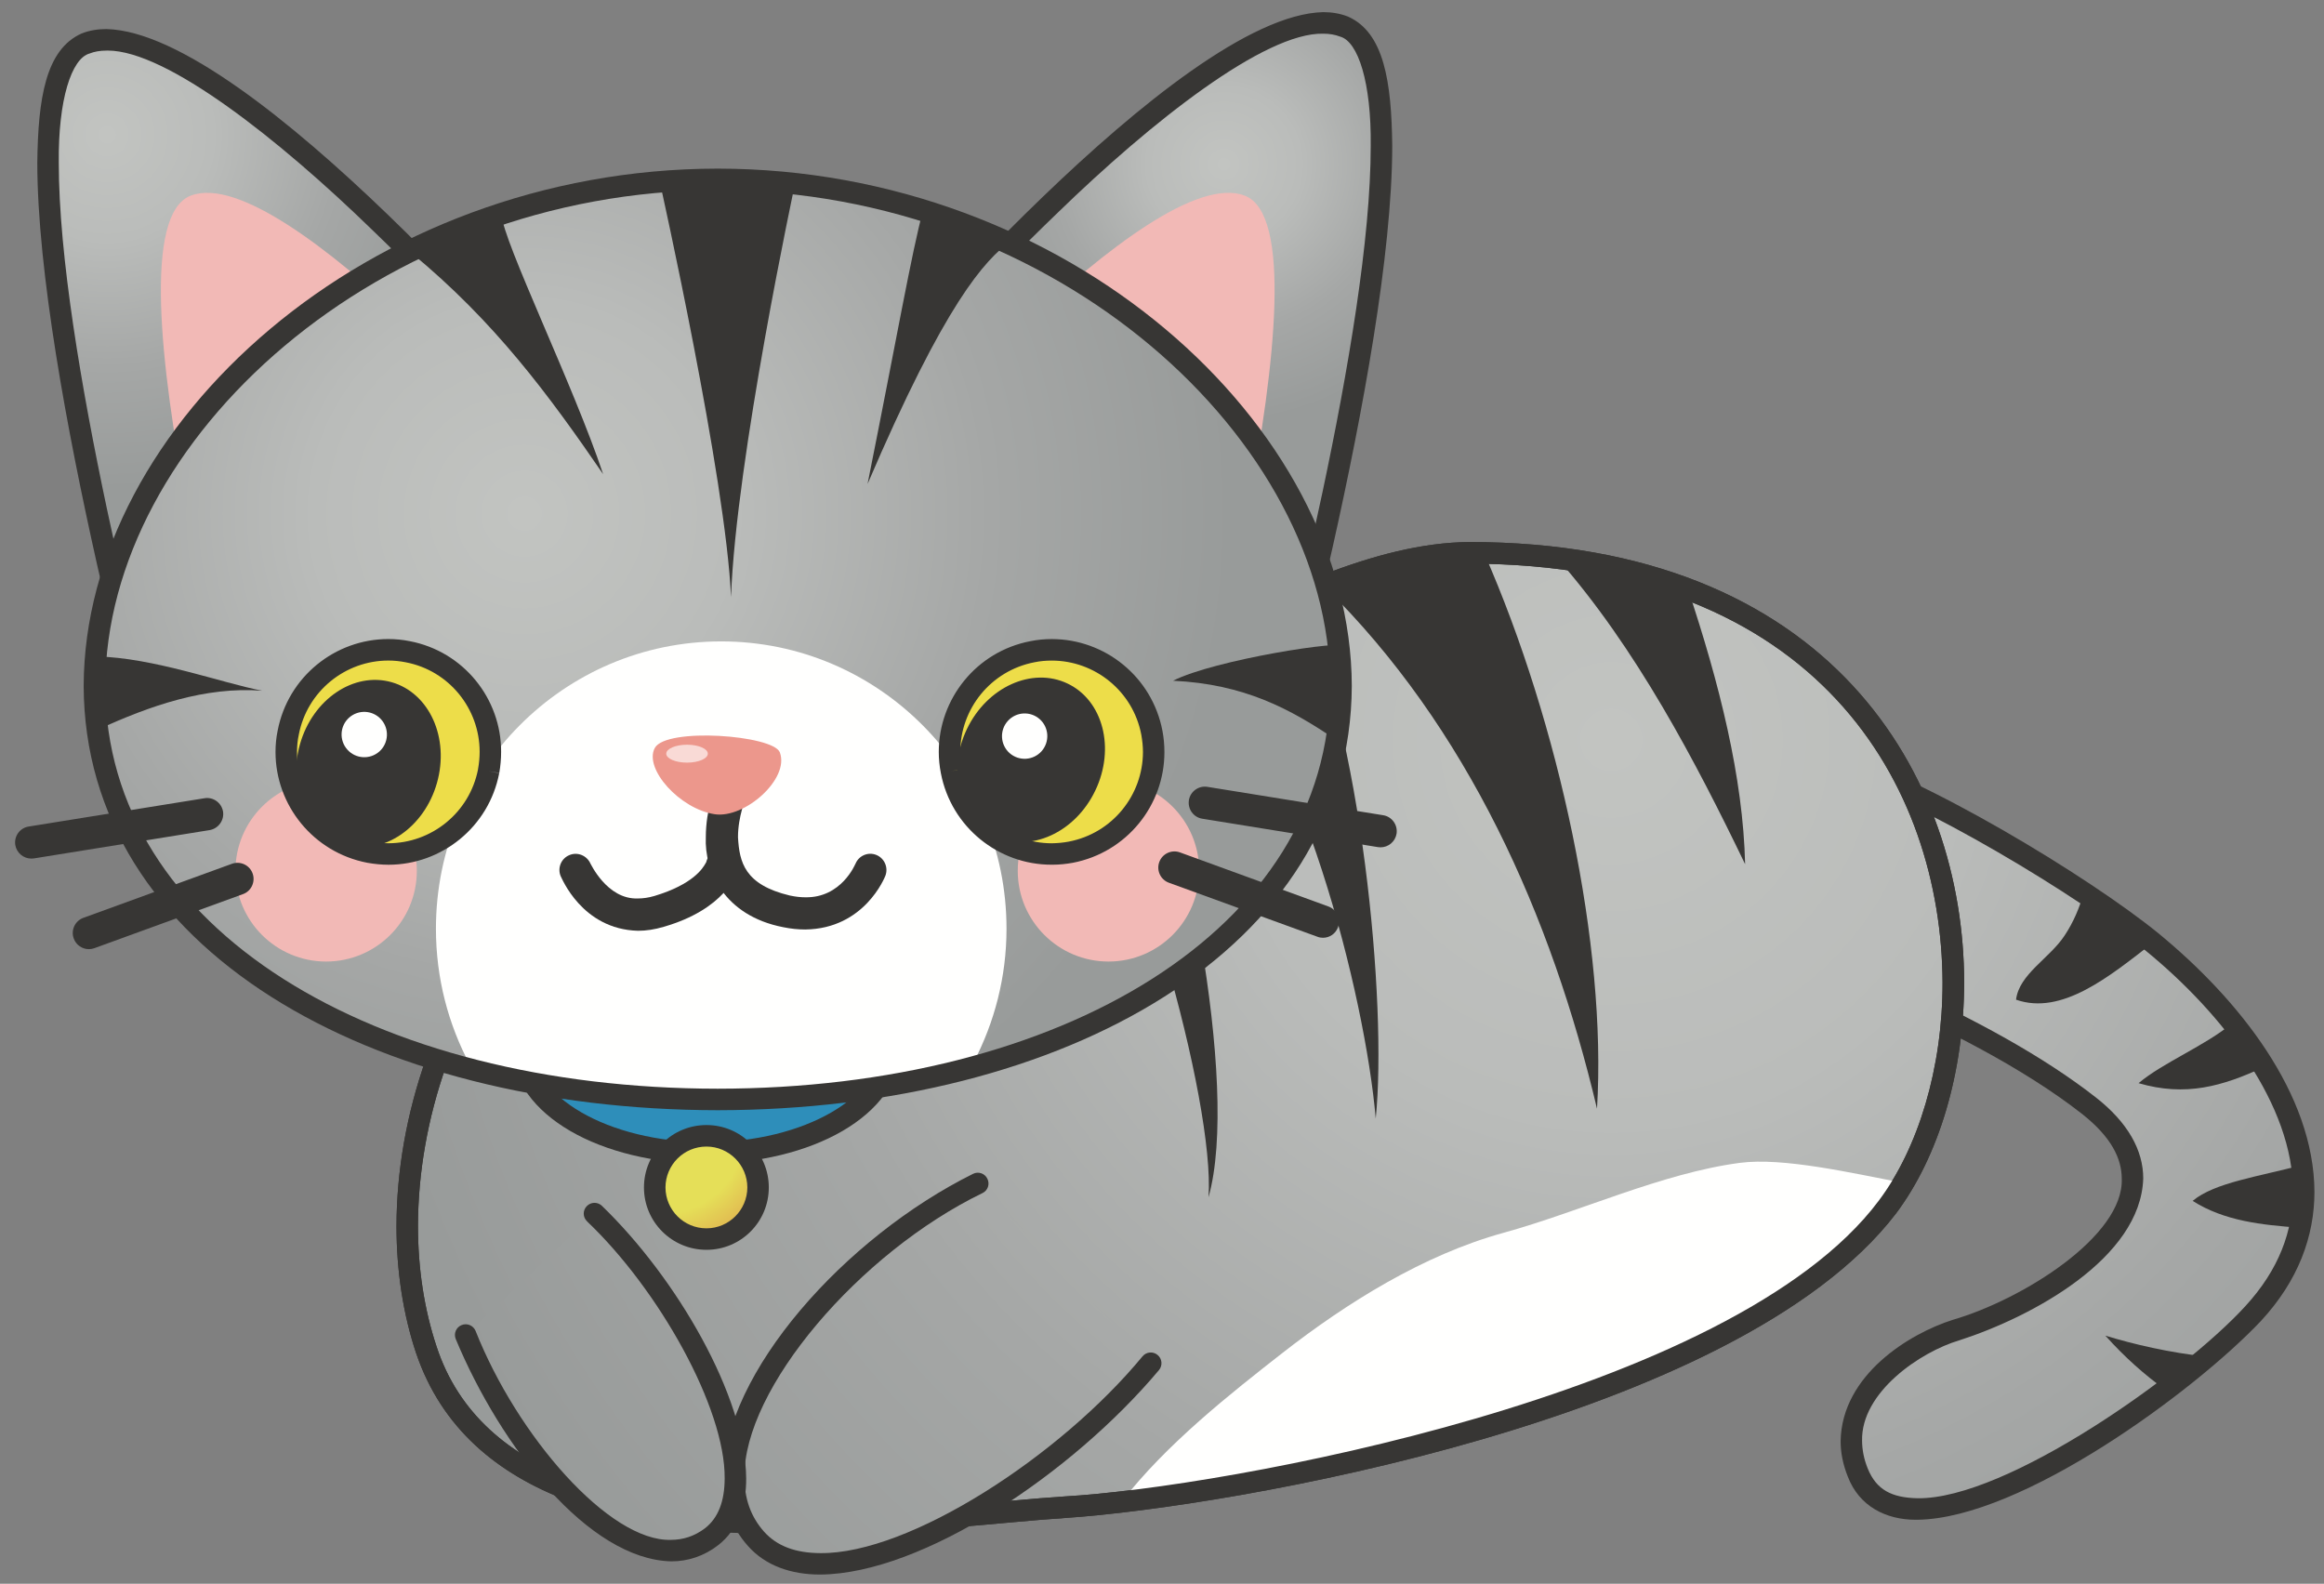 <?xml version="1.0" encoding="UTF-8"?>
<!DOCTYPE svg  PUBLIC '-//W3C//DTD SVG 1.1//EN'  'http://www.w3.org/Graphics/SVG/1.1/DTD/svg11.dtd'>
<svg version="1.1" viewBox="0 0 540 368" xmlns="http://www.w3.org/2000/svg">
<rect x="0" y="0" width="540" height="368" fill="#808080" stroke="none"/>
<defs>
<radialGradient id="h" cx="373.38" cy="171.92" r="274.65" gradientUnits="userSpaceOnUse">
<stop stop-color="#C2C4C1" offset="0"/>
<stop stop-color="#C2C4C1" offset=".006"/>
<stop stop-color="#BABCBA" offset=".298"/>
<stop stop-color="#A5A7A6" offset=".657"/>
<stop stop-color="#989B9A" offset="1"/>
</radialGradient>
<radialGradient id="g" cx="374.39" cy="171.91" r="297.82" gradientUnits="userSpaceOnUse">
<stop stop-color="#C2C4C1" offset="0"/>
<stop stop-color="#C2C4C1" offset=".006"/>
<stop stop-color="#BABCBA" offset=".298"/>
<stop stop-color="#A5A7A6" offset=".657"/>
<stop stop-color="#989B9A" offset="1"/>
</radialGradient>
<radialGradient id="f" cx="373.41" cy="171.9" r="297.67" gradientUnits="userSpaceOnUse">
<stop stop-color="#C2C4C1" offset="0"/>
<stop stop-color="#C2C4C1" offset=".006"/>
<stop stop-color="#BABCBA" offset=".298"/>
<stop stop-color="#A5A7A6" offset=".657"/>
<stop stop-color="#989B9A" offset="1"/>
</radialGradient>
<radialGradient id="e" cx="357.51" cy="174.53" r="284.55" gradientUnits="userSpaceOnUse">
<stop stop-color="#C2C4C1" offset="0"/>
<stop stop-color="#C2C4C1" offset=".006"/>
<stop stop-color="#BABCBA" offset=".298"/>
<stop stop-color="#A5A7A6" offset=".657"/>
<stop stop-color="#989B9A" offset="1"/>
</radialGradient>
<radialGradient id="d" cx="24.915" cy="31.309" r="82.308" gradientUnits="userSpaceOnUse">
<stop stop-color="#C2C4C1" offset="0"/>
<stop stop-color="#C2C4C1" offset=".006"/>
<stop stop-color="#BABCBA" offset=".298"/>
<stop stop-color="#A5A7A6" offset=".657"/>
<stop stop-color="#989B9A" offset="1"/>
</radialGradient>
<radialGradient id="c" cx="284.39" cy="38.171" r="59.882" gradientUnits="userSpaceOnUse">
<stop stop-color="#C2C4C1" offset="0"/>
<stop stop-color="#C2C4C1" offset=".006"/>
<stop stop-color="#BABCBA" offset=".298"/>
<stop stop-color="#A5A7A6" offset=".657"/>
<stop stop-color="#989B9A" offset="1"/>
</radialGradient>
<radialGradient id="b" cx="121.89" cy="119.36" r="164.61" gradientUnits="userSpaceOnUse">
<stop stop-color="#C2C4C1" offset="0"/>
<stop stop-color="#C2C4C1" offset=".006"/>
<stop stop-color="#BABCBA" offset=".298"/>
<stop stop-color="#A5A7A6" offset=".657"/>
<stop stop-color="#989B9A" offset="1"/>
</radialGradient>
<radialGradient id="a" cx="153.56" cy="262.5" r="38.945" gradientUnits="userSpaceOnUse">
<stop stop-color="#E5DF58" offset="0"/>
<stop stop-color="#E5DF58" offset=".503"/>
<stop stop-color="#DC8246" offset="1"/>
</radialGradient>
</defs>
<path d="m423.71 176.31c21.313 5.867 60.578 29.695 76.25 42.5 26.914 21.984 50.289 57.703 23.547 86.461-19.063 20.516-81.172 63.555-91.828 36.937-6.844-17.148 11.601-29.679 22.867-33.14 22.211-6.828 58.875-30.172 30.836-52.156-28.024-21.977-76.25-38.102-76.25-38.102l14.578-42.5z" fill="url(#h)"/>
<path d="m486.92 254.95c7.555 5.882 11.094 12.398 11.078 18.882-0.578 18.547-25.851 32.172-42.734 37.61-9.055 2.672-22.883 12.086-22.594 23.375 0.016 2.008 0.398 4.164 1.336 6.469 2.031 4.929 5.57 6.718 11.531 6.851 20.703 0.305 61.914-29.031 76.133-44.57 7.922-8.602 11.102-17.547 11.125-26.641 0.086-20.039-16.188-41.344-34.414-56.18-14.742-12.101-52.008-34.757-73.086-41.367l-13 37.891c10.07 3.555 49.758 18.226 74.625 37.68zm-57.563 88.171c-1.132-2.82-1.687-5.609-1.671-8.304 0.281-15.344 15.984-24.953 26.101-28.149 16.149-4.703 39.774-19.453 39.219-32.836-0.024-4.586-2.367-9.578-9.18-14.961-27.453-21.554-75.422-37.695-75.5-37.695-0.64-0.211-1.148-0.664-1.453-1.258-0.289-0.601-0.344-1.304-0.125-1.922l14.578-42.5c0.43-1.257 1.75-1.945 3.031-1.601 22.047 6.125 61.11 29.906 77.165 42.969 18.781 15.414 36.156 37.336 36.257 60.062 0 10.313-3.75 20.664-12.453 30.039-15.39 16.281-55.523 45.867-79.789 46.172h-0.422c-6.922 0-13.14-3.148-15.758-10.016" fill="#373634"/>
<path d="m526.07 247.93c-2.14-3.523-4.578-6.961-7.25-10.281-6.344 5.312-16.211 9.234-21.906 14.039 10.906 3.187 19.477 0.75 29.156-3.758zm-22.859 75.055c3.461-2.61 6.719-5.219 9.672-7.735-8.75-0.921-17.172-2.898-23.688-4.898 4.492 5 9.063 9.078 14.016 12.633zm31.617-52.266c-9.758 2.641-20.305 4.055-25.344 8.321 7.328 4.687 16.117 5.601 24.821 6.234 1.046-4.828 1.234-9.703 0.523-14.555zm-34.875-51.906c-3.953-3.242-9.461-7.195-15.773-11.383-0.954 3.36-2.289 6.703-4.5 10.024-3.485 5.257-10.516 8.906-11.235 14.836 10.641 3.734 21.735-5.415 31.797-13.235-0.094-0.078-0.187-0.156-0.289-0.242" fill="#373634"/>
<path d="m208.79 176.48c34.187 2.625 89.211-48.008 132.6-48.008 118.86 0 128.59 110.45 97.156 152.02-35.461 46.867-154.31 67.445-190.9 69.726-36.593 2.297-130.3 18.289-148.58-36.578-18.297-54.851 20.563-144.02 109.72-137.16z" fill="url(#g)"/>
<path d="m97.12 284.89c0 9.875 1.453 19.359 4.305 27.953 10.281 31.461 47.703 38.797 84.633 38.774 23.804 0 46.898-2.985 61.437-3.907 36.086-2.046 155.1-23.242 189.06-68.726 9.117-12.117 14.844-30.75 14.812-50.688-0.203-45.468-28.633-97.164-109.97-97.328-40.836-0.304-93.899 47.703-130 48.086-0.938 0.024-1.852-0.023-2.79-0.086l0.188-2.492-0.211 2.492c-3.227-0.281-6.359-0.383-9.406-0.383-66.875 0.102-101.97 57.196-102.06 106.3zm-0.437 29.531c-3.047-9.148-4.555-19.172-4.555-29.531 0.101-51.18 36.875-111.27 107.05-111.29 3.187-0.031 6.445 0.102 9.82 0.375 0.781 0.063 1.578 0.094 2.399 0.094 32.546 0.398 86.179-47.813 130-48.117 41.82-0.016 70.734 13.586 89.031 33.289 18.304 19.703 25.929 45.297 25.961 69.054-0.032 20.875-5.875 40.407-15.852 53.696-36.953 48.234-155.66 68.195-192.73 70.711-14.227 0.898-37.547 3.921-61.742 3.921-37.141-0.023-77.485-7.078-89.375-42.203" fill="#373634"/>
<path d="m279.56 149.32c22.641 22.406 37.649 81.945 40.102 110.6 2.719-26.484-3.328-90.648-18.016-121.22-7.359 3.187-14.75 6.82-22.086 10.617zm-32.781 16.789c16.875 22.32 35.594 90.281 34.024 112.1 7.429-26.226-6.25-92.265-17.805-120.22-5.539 2.882-10.945 5.632-16.219 8.117zm145.44-29.219c-8.921-3.422-19-5.945-30.476-7.273 18.43 20.882 32.336 47.523 43.75 71.187-0.461-20.172-6.039-42.203-13.274-63.914zm-50.835-8.422c-10.727 0-22.118 3.094-33.75 7.696 33.484 32.882 52.898 76.898 63.445 121.46 2.305-37.703-8.805-89.437-26.203-129.05-1.172-0.024-2.289-0.102-3.492-0.102" fill="#373634"/>
<path d="m404.24 270.21c-18.109 2.399-37.148 11.36-54.891 16.25-18.5 5.094-36.351 16.188-51.476 28.008-11.57 9.055-26.977 21.11-37.274 34.531 46.071-5.351 145.98-26.226 177.95-68.515 1.312-1.735 2.539-3.649 3.703-5.617-11.961-2.297-27.992-5.993-38.008-4.657" fill="#FFFFFE"/>
<path d="m97.12 284.89c0 9.875 1.453 19.359 4.305 27.953 10.281 31.461 47.703 38.797 84.633 38.774 23.804 0 46.898-2.985 61.437-3.907 36.086-2.046 155.1-23.242 189.06-68.726 9.117-12.117 14.844-30.75 14.812-50.688-0.203-45.468-28.633-97.164-109.97-97.328-40.836-0.304-93.899 47.703-130 48.086-0.938 0.024-1.852-0.023-2.79-0.086l0.188-2.492-0.211 2.492c-3.227-0.281-6.359-0.383-9.406-0.383-66.875 0.102-101.97 57.196-102.06 106.3zm-0.437 29.531c-3.047-9.148-4.555-19.172-4.555-29.531 0.101-51.18 36.875-111.27 107.05-111.29 3.187-0.031 6.445 0.102 9.82 0.375 0.781 0.063 1.578 0.094 2.399 0.094 32.546 0.398 86.179-47.813 130-48.117 41.82-0.016 70.734 13.586 89.031 33.289 18.304 19.703 25.929 45.297 25.961 69.054-0.032 20.875-5.875 40.407-15.852 53.696-36.953 48.234-155.66 68.195-192.73 70.711-14.227 0.898-37.547 3.921-61.742 3.921-37.141-0.023-77.485-7.078-89.375-42.203" fill="#373634"/>
<path d="m267.4 316.76c-25.109 30.196-75.148 59.414-91.742 40.789-18.328-20.547 15.344-64.742 51.547-82.554z" fill="url(#f)"/>
<path d="m173.78 359.21c-4-4.468-5.828-10.062-5.805-15.937 0.297-24.328 28.282-55.688 58.133-70.524 1.227-0.609 2.727-0.101 3.321 1.157 0.609 1.226 0.109 2.726-1.133 3.32-28.578 13.844-55.617 45.469-55.321 66.047 0.016 4.914 1.422 9.086 4.547 12.617 3.008 3.383 7.36 4.977 13.118 5 20.703 0.195 55.703-22.539 74.835-45.726 0.883-1.063 2.454-1.196 3.5-0.321 1.063 0.875 1.211 2.446 0.329 3.508-20.157 24.023-54.922 47.328-78.664 47.516h-0.11c-6.601 0-12.625-1.985-16.75-6.657" fill="#373634"/>
<path d="m138.15 281.99c22.571 21.632 42.953 62.976 27.203 75.078-17.367 13.367-45.054-17.133-57.14-46.86z" fill="url(#e)"/>
<path d="m155.93 362.8c-19.11-0.461-39.547-26.461-50.032-51.648-0.531-1.274 0.078-2.742 1.36-3.25 1.273-0.531 2.718 0.086 3.25 1.359 9.633 24.344 31.031 49.016 45.422 48.547 2.828-0.023 5.406-0.828 7.882-2.695 3.071-2.406 4.555-6.235 4.571-11.586 0.148-16.406-15.36-43.953-31.985-59.727h0.024c-1.024-0.953-1.047-2.531-0.086-3.531 0.953-0.992 2.523-1.039 3.523-0.078 17.391 16.805 33.367 44.273 33.524 63.336 0.039 6.226-1.86 11.922-6.532 15.531-3.265 2.531-7.031 3.742-10.82 3.742h-0.101" fill="#373634"/>
<path d="m207.01 243.06c0 13.727-19.18 24.859-42.86 24.859-23.672 0-42.875-11.132-42.875-24.859 0-13.734 19.203-24.867 42.875-24.867 23.68 0 42.86 11.133 42.86 24.867" fill="#2E8EBA"/>
<path d="m135.07 227.63c-7.344 4.258-11.336 9.805-11.297 15.422-0.039 5.61 3.953 11.156 11.297 15.414 7.289 4.227 17.625 6.953 29.063 6.953 11.468 0 21.781-2.726 29.062-6.953 7.313-4.258 11.321-9.804 11.297-15.414 0.024-5.617-3.984-11.164-11.297-15.422-7.281-4.234-17.594-6.953-29.062-6.953-11.438 0-21.774 2.719-29.063 6.953zm-16.304 15.422c0.437-16.312 21.132-27.265 45.367-27.367 24.258 0.102 44.914 11.055 45.375 27.367-0.461 16.305-21.117 27.258-45.375 27.367-24.235-0.109-44.93-11.062-45.367-27.367" fill="#373634"/>
<path d="m128.34 93.868s-80.953-94.407-108.43-83.758c-27.477 10.648 18.835 175.61 18.835 175.61l89.594-91.851z" fill="url(#d)"/>
<path d="m24.73 11.758c-1.508 0-2.813 0.235-3.93 0.68-4.18 1.148-7.305 10.742-7.14 25.383-0.04 43.039 21.101 123.8 26.335 143.03l84.922-87.086c-4.75-5.445-20.273-22.906-38.477-40.391-21.57-20.96-47.71-41.625-61.405-41.625-0.094 0-0.204 0-0.305 8e-3zm13.383 176.38c-0.852-0.219-1.555-0.898-1.789-1.742 0-0.133-27.618-98.086-27.657-148.58 0.172-14.914 1.938-26.321 10.305-30.039 1.805-0.719 3.758-1.024 5.758-1.024 33.898 0.789 104.97 85.407 105.49 85.485l-1.883 1.617 1.883-1.617c0.851 0.976 0.789 2.453-0.11 3.359l-89.577 91.859c-0.493 0.485-1.141 0.75-1.821 0.75-0.187 0-0.398-0.023-0.601-0.07" fill="#373634"/>
<path d="m130.33 111.95s-64.242-74.93-86.039-66.477c-21.804 8.453 14.961 139.35 14.961 139.35l71.078-72.875" fill="#F2B9B6"/>
<path d="m203.9 89.915s80.938-94.399 108.4-83.75c27.492 10.64-18.836 175.59-18.836 175.59l-89.563-91.843z" fill="url(#c)"/>
<path d="m292.2 176.88c5.188-19.281 26.336-99.968 26.297-143 0.164-14.648-2.922-24.25-7.109-25.375-1.157-0.445-2.438-0.679-3.922-0.679-13.61-0.321-39.985 20.5-61.703 41.601-18.196 17.469-33.696 34.93-38.461 40.383l84.898 87.07zm-0.531 6.618-89.578-91.852 1.812-1.726 1.899 1.625-1.899-1.625-1.812 1.726c-0.891-0.914-0.93-2.383-0.102-3.367 0.532-0.078 71.586-84.672 105.48-85.461 1.976 0 3.922 0.32 5.726 1.023 8.407 3.727 10.133 15.141 10.305 30.039-0.039 50.461-27.609 148.43-27.641 148.56-0.234 0.852-0.906 1.531-1.781 1.742-0.211 0.063-0.422 0.086-0.625 0.086-0.672 0-1.312-0.281-1.781-0.765" fill="#373634"/>
<path d="m203.2 111.95s64.242-74.93 86.055-66.477c21.797 8.453-14.961 139.35-14.961 139.35l-71.094-72.875" fill="#F2B9B6"/>
<path d="m311.6 159.39c0 59.039-64.844 96.086-144.82 96.086-79.992 0-144.81-37.047-144.81-96.086s64.82-117.7 144.81-117.7c79.977 0 144.82 58.656 144.82 117.7z" fill="url(#b)"/>
<path d="m226.23 246.84c4.852-9.289 7.641-19.828 7.641-31.039 0-36.875-29.687-66.765-66.297-66.765-36.609 0-66.281 29.89-66.281 66.765 0 11.461 2.875 22.25 7.914 31.672 17.656 5.211 37.102 8 57.57 8 21.211 0 41.297-3.039 59.453-8.633" fill="#FFFFFE"/>
<path d="m96.854 202.35c0 11.641-9.445 21.078-21.078 21.078-11.64 0-21.07-9.437-21.07-21.078s9.43-21.078 21.07-21.078c11.633 0 21.078 9.437 21.078 21.078" fill="#F2B9B6"/>
<path d="m278.64 202.35c0 11.641-9.438 21.078-21.071 21.078-11.632 0-21.086-9.437-21.086-21.078s9.454-21.078 21.086-21.078c11.633 0 21.071 9.437 21.071 21.078" fill="#F2B9B6"/>
<path d="m113.55 179.18c-2.461 12.867-14.891 21.297-27.735 18.844-12.867-2.469-21.304-14.891-18.836-27.758 2.461-12.851 14.875-21.289 27.75-18.828 12.86 2.461 21.282 14.883 18.821 27.742" fill="#EDDD49"/>
<path d="m69.417 170.77c-0.281 1.297-0.406 2.641-0.406 3.976 0 9.961 7.101 18.86 17.265 20.813 1.321 0.258 2.672 0.383 3.993 0.383 9.953-0.016 18.835-7.047 20.812-17.203h-8e-3c0.25-1.399 0.375-2.743 0.375-4.055 0-9.961-7.047-18.867-17.203-20.797-1.359-0.273-2.695-0.398-4.016-0.398-9.976 0-18.882 7.086-20.812 17.281zm15.914 29.703c-12.562-2.422-21.312-13.391-21.312-25.727 0-1.632 0.148-3.312 0.492-4.953 2.398-12.547 13.375-21.304 25.718-21.304 1.633 0 3.297 0.156 4.969 0.492 12.531 2.398 21.266 13.367 21.242 25.703 0 1.633-0.148 3.289-0.429 4.93l-2.461-0.43 2.445 0.469c-2.406 12.547-13.398 21.281-25.726 21.281-1.633 0-3.29-0.172-4.938-0.461" fill="#373634"/>
<path d="m91.003 158.52c8.789 2.508 13.492 12.984 10.523 23.422-2.968 10.445-12.484 16.875-21.273 14.367-8.789-2.492-13.508-12.984-10.539-23.422 2.969-10.429 12.5-16.867 21.289-14.367" fill="#373634"/>
<path d="m88.159 174.61c-2.18 1.937-5.508 1.75-7.437-0.414-1.946-2.164-1.774-5.492 0.39-7.438 2.188-1.945 5.508-1.758 7.446 0.407 1.945 2.171 1.765 5.5-0.399 7.445" fill="#FFFFFE"/>
<path d="m221.09 179.18c2.469 12.867 14.89 21.297 27.758 18.844 12.867-2.469 21.297-14.891 18.828-27.758-2.461-12.851-14.875-21.289-27.742-18.828-12.875 2.461-21.297 14.883-18.844 27.742" fill="#EDDD49"/>
<path d="m244.35 195.95c1.313-0.024 2.657-0.133 3.993-0.391 10.179-1.953 17.218-10.844 17.234-20.805 0-1.32-0.148-2.687-0.383-4.023-1.929-10.172-10.844-17.235-20.804-17.235-1.336 0-2.68 0.11-3.993 0.383-10.203 1.953-17.265 10.852-17.265 20.828 0 1.321 0.133 2.641 0.39 3.961l-2.437 0.508 2.453-0.469c1.937 10.149 10.852 17.219 20.812 17.243zm0 4.976c-12.335 0.024-23.304-8.711-25.726-21.234-0.336-1.703-0.492-3.36-0.492-4.985 0-12.336 8.75-23.32 21.273-25.718 1.664-0.344 3.344-0.493 4.985-0.493 12.343 0 23.32 8.743 25.718 21.344 0.305 1.617 0.453 3.274 0.453 4.914 0.016 12.313-8.703 23.297-21.281 25.727-1.539 0.273-3.101 0.445-4.656 0.445h-0.274" fill="#373634"/>
<path d="m248.07 158.84c-8.242-3.953-18.734 0.789-23.406 10.579-4.688 9.789-1.813 20.921 6.437 24.867 8.25 3.937 18.719-0.789 23.391-10.578 4.703-9.797 1.82-20.93-6.422-24.868" fill="#373634"/>
<path d="m234.57 174.98c2.172 1.93 5.492 1.75 7.438-0.414 1.937-2.18 1.758-5.508-0.407-7.445-2.171-1.938-5.492-1.758-7.437 0.414-1.938 2.164-1.758 5.5 0.406 7.445" fill="#FFFFFE"/>
<path d="m130.28 203.59c-0.797-1.89 0.094-4.101 2.008-4.89 1.891-0.813 4.078 0.086 4.914 1.976 0.016-0.023 0.953 2.016 2.75 4.039 1.86 2.102 4.641 4.211 8.313 4.055 1.109 0 2.383-0.164 3.843-0.594 8.93-2.695 11.204-6.414 11.844-7.586 0.172-0.273 0.149-0.273 0.149-0.273 0.492-2.023 2.484-3.273 4.523-2.789 2 0.492 3.25 2.508 2.766 4.531-0.125 1.039-3.063 9.242-17.172 13.297-2.078 0.625-4.078 0.922-5.953 0.922-13.11-0.32-17.805-12.453-17.985-12.688" fill="#373634"/>
<path d="m182.01 215.45c-13.867-2.68-18.352-13.227-18.008-20.899 0-6.679 2.266-11.906 2.367-12.164 0.813-1.914 3.031-2.812 4.914-2 1.899 0.805 2.797 3.016 1.985 4.914 0.085 0.047-1.805 4.36-1.79 9.25 0.329 5.782 1.516 11.032 12.055 13.539 1.32 0.282 2.508 0.407 3.57 0.407 8.422 0.172 11.633-7.735 11.633-7.735h0.024c0.75-1.937 2.937-2.875 4.851-2.109s2.852 2.953 2.102 4.875c-0.133 0.312-4.844 12.289-18.61 12.453-1.625 0-3.312-0.164-5.093-0.531" fill="#373634"/>
<path d="m166.1 189.2c6.961 1.023 17.422-8.211 15.102-14.375-1.508-4.008-26.43-5.867-29.055-1.024-2.601 4.836 5.852 14.203 13.953 15.399" fill="#EC978C"/>
<path d="m164.47 175.13c0 1.149-2.172 2.078-4.836 2.078-2.649 0-4.828-0.929-4.828-2.078 0-1.156 2.179-2.086 4.828-2.086 2.664 0 4.836 0.93 4.836 2.086" fill="#F9DAD6"/>
<path d="m3.55 196.34c-0.312-2.031 1.07-3.969 3.11-4.281l40.851-6.578c2.039-0.344 3.968 1.055 4.312 3.094 0.313 2.039-1.085 3.968-3.124 4.312l-40.829 6.578c-0.195 0.024-0.39 0.039-0.585 0.039-1.829 0-3.422-1.32-3.735-3.164" fill="#373634"/>
<path d="m17.136 218.08c-0.719-1.954 0.297-4.102 2.227-4.805l34.531-12.563c1.953-0.703 4.101 0.297 4.804 2.25 0.696 1.93-0.304 4.102-2.234 4.797l-34.531 12.563c-0.422 0.156-0.852 0.226-1.281 0.226-1.532 0-2.969-0.945-3.516-2.468" fill="#373634"/>
<path d="m320.18 196.84-40.821-6.601c-2.046-0.32-3.429-2.258-3.109-4.305 0.328-2.039 2.258-3.422 4.297-3.101l40.844 6.593c2.039 0.321 3.422 2.258 3.109 4.305-0.312 1.844-1.898 3.156-3.726 3.156-0.196 0-0.399-0.015-0.594-0.047" fill="#373634"/>
<path d="m306.12 217.67-34.516-12.554c-1.937-0.703-2.953-2.86-2.234-4.813 0.703-1.937 2.852-2.937 4.789-2.242l34.508 12.57c1.945 0.719 2.961 2.867 2.234 4.805-0.547 1.531-1.968 2.469-3.492 2.469-0.43 0-0.867-0.071-1.289-0.235" fill="#373634"/>
<path d="m24.464 159.38c0.125 56.844 62.844 93.547 142.3 93.594 79.445-0.047 142.19-36.75 142.32-93.594-0.133-57.156-63.508-115.09-142.32-115.2-78.813 0.109-142.17 58.039-142.3 115.2zm-5.023 0c0.195-60.883 66.163-120.13 147.32-120.2 81.156 0.062 147.16 59.312 147.34 120.2-0.234 61.235-66.828 98.485-147.34 98.594-80.532-0.109-147.11-37.359-147.32-98.594" fill="#373634"/>
<path d="m176.15 275.92c0 6.625-5.375 12.007-12 12.007s-12.007-5.382-12.007-12.007 5.382-12 12.007-12 12 5.375 12 12z" fill="url(#a)"/>
<path d="m154.63 275.92c0.016 5.25 4.266 9.5 9.523 9.5 5.219 0 9.477-4.25 9.5-9.5-0.023-5.25-4.281-9.5-9.5-9.5-5.257 0-9.507 4.25-9.523 9.5zm-5 0c0-8.016 6.5-14.5 14.523-14.5 8.016 0 14.485 6.484 14.485 14.5 0 8.007-6.469 14.492-14.485 14.492-8.023 0-14.523-6.485-14.523-14.492" fill="#373634"/>
<path d="m184.72 42.743c-2.586-0.125-15.328-1.047-17.946-1.047-4.547 0-9.015 0.242-13.461 0.609 0.118 0.461 15.391 69.016 16.547 96.453 1.141-32.008 14.821-95.859 14.86-96.015" fill="#373634"/>
<path d="m235.02 55.883c-4.258-1.554-16.125-5.648-20.571-6.859-2.578 9.43-6 29.141-12.867 63.437 17.992-42 27.156-52 33.438-56.578" fill="#373634"/>
<path d="m95.558 58.743c19.429 16.007 32.031 33.14 44.586 51.437-6.852-20.57-23.165-53.844-23.633-60.367-3.782 1.219-22.336 7.797-20.953 8.93" fill="#373634"/>
<path d="m22.417 152.54c-0.203 2.289-0.453 4.562-0.453 6.851 0 3.477 0.25 6.852 0.688 10.18 12.156-5.571 25.023-10.086 38.273-9.071-9.352-1.796-25.32-7.703-38.508-7.96" fill="#373634"/>
<path d="m310.46 171.93c0.687-4.062 2.281-17.437 2.281-21.742 0-1.68-30.672 3.148-40.172 7.992 16.516 0.758 27.313 6.563 37.891 13.75" fill="#373634"/>
</svg>
